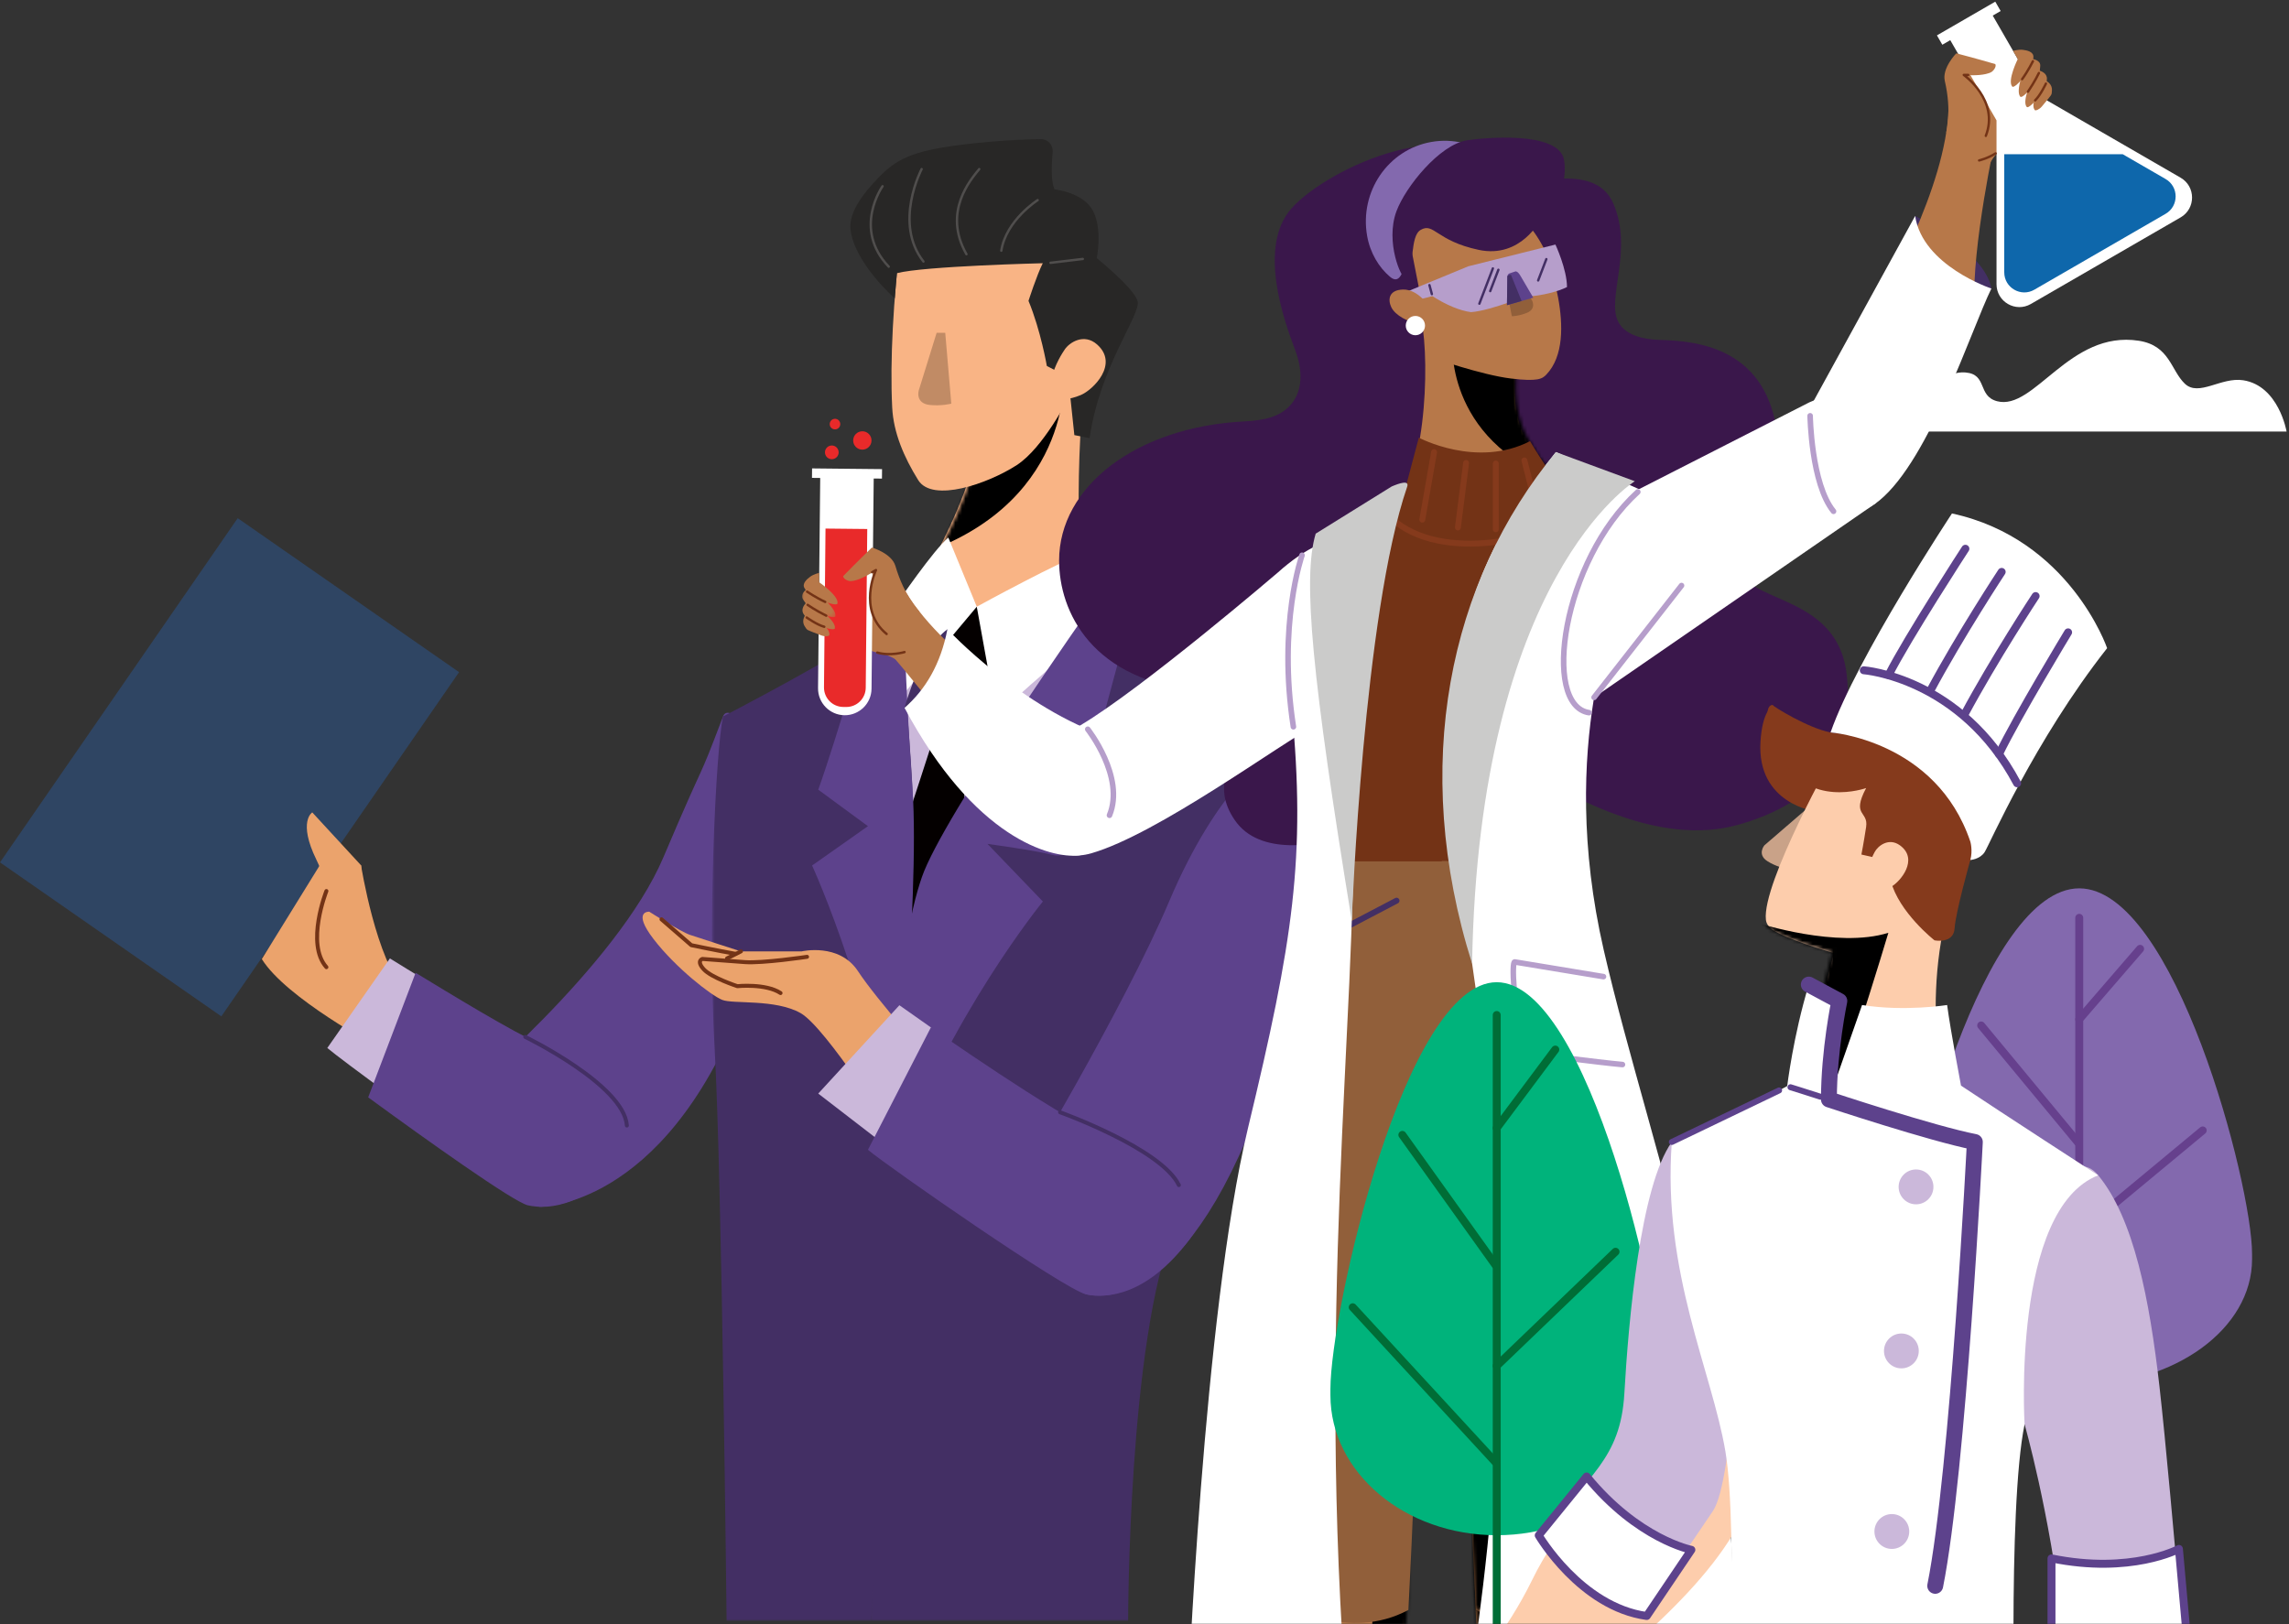 <?xml version="1.0" encoding="UTF-8"?>
<svg width="665px" height="472px" viewBox="0 0 665 472" version="1.1" xmlns="http://www.w3.org/2000/svg" xmlns:xlink="http://www.w3.org/1999/xlink">
    <rect x="0" y="0" width="665" height="472" fill="#333333" stroke="none"/>
    <!-- Generator: Sketch 59.1 (86144) - https://sketch.com -->
    <title>Group 7</title>
    <desc>Created with Sketch.</desc>
    <defs>
        <rect id="path-1" x="0" y="0" width="723" height="486"></rect>
        <path d="M0.81,1.409 L3.441,28.971 C5.781,61.117 2.572,90.474 2.572,90.474 L2.572,90.474 L40.216,106.819 C40.216,106.819 59.027,97.166 42.811,64.271 L42.811,64.271 C26.597,31.372 28.252,0.69 28.252,0.69 L28.252,0.69 L0.81,1.409 Z" id="path-3"></path>
        <polygon id="path-5" points="0.209 0.745 125.197 0.745 125.197 293.075 0.209 293.075"></polygon>
        <polygon id="path-7" points="0.534 0.745 59.365 0.745 59.365 293.075 0.534 293.075"></polygon>
        <path d="M40.365,55.664 C31.288,64.919 17.83,68.082 13.392,70.151 L13.392,70.151 C7.381,72.953 0.767,85.322 0.767,85.322 L0.767,85.322 C0.767,85.322 64.103,86.681 121.072,73.832 L121.072,73.832 C117.924,65.718 108.667,59.534 99.395,55.155 L99.395,55.155 C84.427,48.086 83.026,44.48 78.882,37.636 L78.882,37.636 C72.338,26.828 76.161,8.885 77.836,0.696 L77.836,0.696 L47.657,0.209 C50.779,9.832 50.181,45.664 40.365,55.664 L40.365,55.664 Z" id="path-9"></path>
        <path d="M0.675,31.695 C-1.568,72.446 3.701,117.361 10.604,144.091 L10.604,144.091 C10.534,144.375 10.457,144.637 10.389,144.93 L10.389,144.93 C3.776,173.179 3.879,187.325 8.246,224.427 L8.246,224.427 C9.676,236.575 13.581,261.511 12.415,291.675 L12.415,291.675 C12.408,291.812 12.438,292.254 12.508,292.566 L12.508,292.566 C13.335,296.186 14.67,297.376 16.27,298.498 L16.27,298.498 C17.268,299.199 17.485,298.562 17.516,298.43 L17.516,298.43 C17.516,298.43 34.76,235.369 39.254,196.455 L39.254,196.455 C41.894,173.573 39.312,156.875 35.34,145.681 L35.34,145.681 C35.592,143.428 35.744,140.995 35.784,138.369 L35.784,138.369 C36.001,123.718 38.941,106.54 41.967,93.258 L41.967,93.258 C41.967,93.251 41.969,93.247 41.971,93.242 L41.971,93.242 C44.299,82.49 45.119,72.059 45.119,62.431 L45.119,62.431 C45.119,37.294 34.739,14.687 28.912,7.973 L28.912,7.973 C24.409,2.801 20.175,0.758 16.408,0.758 L16.408,0.758 C2.598,0.758 1.08,24.35 0.675,31.695 L0.675,31.695 Z" id="path-11"></path>
        <path d="M0.094,0.365 L0.094,59.605 C1.348,59.614 2.278,64.34 2.278,64.34 L2.278,64.34 C4.545,75.293 5.663,103.254 7.452,158.472 L7.452,158.472 C8.349,186.2 9.997,217.491 9.997,217.491 L9.997,217.491 C27.629,226.803 45.66,215.928 45.66,215.928 L45.66,215.928 C51.196,140.812 51.729,101.936 51.729,77.952 L51.729,77.952 C51.729,46.146 33.053,0.365 33.053,0.365 L33.053,0.365 L0.094,0.365 Z" id="path-13"></path>
        <path d="M16.675,7.973 C10.845,14.687 0.468,37.294 0.468,62.431 L0.468,62.431 C0.468,72.059 1.288,82.49 3.615,93.242 L3.615,93.242 C3.618,93.247 3.618,93.251 3.618,93.258 L3.618,93.258 C6.644,106.54 9.585,123.718 9.803,138.369 L9.803,138.369 C9.843,140.995 9.997,143.428 10.247,145.681 L10.247,145.681 C6.274,156.875 3.692,173.573 6.335,196.455 L6.335,196.455 C10.829,235.369 28.071,298.43 28.071,298.43 L28.071,298.43 C28.101,298.562 28.319,299.199 29.316,298.498 L29.316,298.498 C30.915,297.376 32.251,296.186 33.078,292.566 L33.078,292.566 C33.151,292.254 33.181,291.812 33.174,291.675 L33.174,291.675 C32.008,261.511 35.91,236.575 37.341,224.427 L37.341,224.427 C41.71,187.325 41.813,173.179 35.2,144.93 L35.2,144.93 C35.13,144.637 35.055,144.375 34.983,144.091 L34.983,144.091 C41.885,117.361 47.155,72.446 44.911,31.695 L44.911,31.695 C44.507,24.35 42.988,0.758 29.179,0.758 L29.179,0.758 C25.412,0.758 21.178,2.801 16.675,7.973 L16.675,7.973 Z" id="path-15"></path>
        <polygon id="path-17" points="0 0.073 9.736 0.073 9.736 9.788 0 9.788"></polygon>
        <path d="M0.135,49.155 C0.263,50.269 0.876,51.15 1.828,51.857 L1.828,51.857 L1.816,51.873 C2.384,52.427 7.19,55.131 20.075,58.849 L20.075,58.849 C20.075,58.849 12.141,89.283 9.513,101.702 L9.513,101.702 C9.513,101.702 39.058,108.268 54.012,106.544 L54.012,106.544 C54.012,106.544 45.249,78.034 53.285,46.834 L53.285,46.834 C53.285,46.834 51.544,43.503 48.004,40.34 L48.004,40.34 L53.285,22.881 C53.285,22.881 42.725,4.678 20.22,0.899 L20.22,0.899 C20.22,0.899 -1.074,38.509 0.135,49.155" id="path-19"></path>
    </defs>
    <g id="Escritorio" stroke="none" stroke-width="1" fill="none" fill-rule="evenodd">
        <g id="Inicio" transform="translate(-26, -2838)">
            <g id="Group" transform="translate(1, 2795)">
                <g id="Group-7" transform="translate(16, 29)">
                    <mask id="mask-2" fill="white">
                        <use xlink:href="#path-1"></use>
                    </mask>
                    <g id="Mask"></g>
                    <g mask="url(#mask-2)">
                        <g transform="translate(9, 14)">
                            <g id="Group-76" transform="translate(191.5, 256) scale(-1, 1) translate(-191.5, -256) translate(0, 40)">
                                <polygon id="Fill-1" fill="#2F4563" points="249.634 155.307 318.694 255.325 383 210.58 313.943 110.565"></polygon>
                                <path d="M105.863,158.438 L67.888,142.112 C67.888,142.112 71.128,112.791 68.768,80.681 L66.113,53.148 L93.795,52.433 C93.795,52.433 92.126,83.08 108.481,115.941 C124.836,148.8 105.863,158.438 105.863,158.438" id="Fill-2" fill="#F9B485"></path>
                                <g id="Group-6" transform="translate(64.973, 51.293)">
                                    <mask id="mask-4" fill="white">
                                        <use xlink:href="#path-3"></use>
                                    </mask>
                                    <g id="Clip-5"></g>
                                    <path d="M9.007,18.993 C9.007,18.993 7.051,59.718 59.219,72.175 L90.601,78.219 L38.636,-17.174 L9.007,-5.794 L9.007,18.993 Z" id="Fill-4" fill="#000000" mask="url(#mask-4)"></path>
                                </g>
                                <g id="Group-75">
                                    <path d="M68.423,29.345 L70.904,71.444 C70.943,72.506 71.294,73.181 71.425,73.446 C72.705,76.032 79.957,90.178 87.596,95.134 C96.019,100.595 112.114,106.156 116.249,99.497 C120.381,92.837 123.425,85.752 123.797,78.429 C124.489,64.782 123.456,46.884 121.323,29.233 L68.423,29.345 Z" id="Fill-7" fill="#F9B485"></path>
                                    <path d="M110.889,56.705 L116.115,73.55 C116.115,73.55 117.112,77.207 112.913,77.666 C109.497,78.037 106.632,77.289 106.632,77.289 L108.388,56.708 L110.889,56.705 Z" id="Fill-9" fill="#C18B65"></path>
                                    <polygon id="Fill-11" fill="#CBB8DA" points="49.848 159.197 77.072 345.763 161.431 345.763 160.758 168.594 99.225 136.292"></polygon>
                                    <g id="Group-15" transform="translate(5.072, 137.913)">
                                        <mask id="mask-6" fill="white">
                                            <use xlink:href="#path-5"></use>
                                        </mask>
                                        <g id="Clip-14"></g>
                                        <path d="M59.889,0.745 L0.209,39.099 C0.209,39.099 11.703,117.972 36.852,179.155 C50.184,211.589 50.184,293.075 50.184,293.075 L124.767,293.075 C124.767,293.075 126.446,203.536 123.17,161.833 C119.892,120.132 114.571,74.03 59.889,0.745" id="Fill-13" fill="#432F64" mask="url(#mask-6)"></path>
                                    </g>
                                    <path d="M87.534,304.663 C87.534,304.663 56.736,253.49 43.261,221.741 C29.783,189.995 13.179,174.923 5.281,177.013 C-2.618,179.103 -4.224,227.344 18.877,286.023 C41.975,344.702 67.559,336.053 67.559,336.053 C67.559,336.053 88.497,326.765 87.534,304.663" id="Fill-16" fill="#5D428C"></path>
                                    <path d="M249.597,278.84 C249.597,278.84 203.742,240.848 190.268,209.099 C176.793,177.353 181.016,189.456 172.95,168.184 C170.052,160.554 144.465,194.074 167.563,252.753 C190.664,311.432 226.328,310.665 226.328,310.665 C226.328,310.665 250.56,300.942 249.597,278.84" id="Fill-18" fill="#5D428C"></path>
                                    <path d="M289.349,210.202 L278.111,211.422 C278.111,211.422 273.713,239.225 265.163,248.008 L273.47,264.105 C273.47,264.105 299.852,250.068 306.937,238.671 L289.349,210.202 Z" id="Fill-20" fill="#EBA36C"></path>
                                    <g id="Group-24" transform="translate(116.806, 137.913)">
                                        <mask id="mask-8" fill="white">
                                            <use xlink:href="#path-7"></use>
                                        </mask>
                                        <g id="Clip-23"></g>
                                        <path d="M5.058,0.745 C5.058,0.745 -0.397,56.781 0.673,73.321 C1.742,89.862 3.613,100.349 4.256,107.267 C4.902,114.179 11.222,240.171 11.222,240.171 L13.032,293.075 L55.102,293.075 C55.102,293.075 56.488,164.005 58.57,126.968 C60.651,89.935 58.222,40.179 56.144,30.27 C56.144,30.27 20.534,11.929 5.058,0.745" id="Fill-22" fill="#432F64" mask="url(#mask-8)"></path>
                                    </g>
                                    <path d="M93.045,150.07 L103.735,165.707 L108.957,165.707 C108.957,165.707 114.427,145.309 114.427,144.709 C114.427,144.113 99.225,136.292 99.225,136.292 L93.045,150.07 Z" id="Fill-25" fill="#040000"></path>
                                    <path d="M103.735,165.706 L108.955,165.706 C108.955,165.706 119.648,198.928 129.838,229.6 L126.608,270.697 L115.793,270.697 L100.502,230.737 C100.502,230.737 103.422,187.875 103.735,165.706" id="Fill-27" fill="#040000"></path>
                                    <path d="M107.492,116.201 L99.225,136.292 L120.952,162.203 L122.296,135.176 C122.296,135.176 111.722,119.718 107.492,116.201" id="Fill-29" fill="#FFFFFF"></path>
                                    <path d="M93.459,168.184 L99.227,136.292 C99.227,136.292 73.271,122.109 68.849,121.236 L63.852,142.626 C63.852,142.626 80.962,155.741 93.459,168.184" id="Fill-31" fill="#FFFFFF"></path>
                                    <path d="M80.056,36.485 C80.056,36.485 114.452,37.306 122.445,39.375 L123.058,46.694 C123.058,46.694 134.719,36.485 135.905,26.734 C136.408,22.585 133.446,17.903 129.877,13.887 C124.411,7.741 120.785,4.836 109.278,2.877 C101.261,1.514 89.535,0.543 80.638,0.425 C78.617,0.401 77.018,2.104 77.188,4.112 C77.496,7.796 77.712,13.175 76.585,15.049 C76.585,15.049 68.513,15.8 65.554,21.118 C62.592,26.439 64.369,35.009 64.369,35.009 C64.369,35.009 53.712,43.579 52.527,47.422 C51.345,51.261 63.482,66.335 66.441,87.315 L70.88,86.429 L72.657,69.584 L78.873,66.335 C78.873,66.335 80.647,55.989 84.2,47.422 C84.2,47.422 81.832,40.032 80.056,36.485" id="Fill-33" fill="#282726"></path>
                                    <path d="M73.699,61.586 C72.359,59.524 68.083,56.725 64.281,60.09 C57.839,65.785 65.426,73.284 69.013,74.787 C72.584,76.283 75.153,76.259 76.597,75.146 C76.597,75.146 78.423,73.996 77.603,70.327 C76.591,65.806 74.205,62.362 73.699,61.586" id="Fill-35" fill="#F9B485"></path>
                                    <path d="M286.052,245.078 C286.052,245.078 295.632,234.82 288.127,222.155 C288.127,222.155 287.277,217.582 291.073,209.83 C296.543,198.656 292.28,196.058 292.28,196.058 L278.114,211.422 L275.423,241.421 L286.052,245.078 Z" id="Fill-37" fill="#EBA36C"></path>
                                    <path d="M55.257,141.579 L65.27,135.178 C65.27,135.178 109.058,197.088 115.171,214.852 C118.27,223.854 123.356,243.644 123.356,299.746 C107.136,255.067 80.025,221.952 80.025,221.952 L96.111,205.211 C96.111,205.211 82.173,207.106 77.389,208.372 C72.602,209.634 72.285,204.913 72.285,204.913 L55.257,141.579 Z" id="Fill-39" fill="#5D428C"></path>
                                    <path d="M145.283,189.456 L130.846,200.055 L147.072,211.488 C147.072,211.488 127.153,255.004 123.356,299.747 C123.356,299.747 115.677,220.584 117.889,189.456 C120.104,158.324 120.598,131.963 120.598,131.963 L129.84,139.612 C129.84,139.612 139.808,174.251 145.283,189.456" id="Fill-41" fill="#5D428C"></path>
                                    <path d="M112.239,268.453 C112.239,268.453 128.279,250.532 133.734,242.202 C139.188,233.875 150.097,236.44 150.097,236.44 L167.74,236.44 C167.74,236.44 179.753,232.594 182.571,231.633 C185.387,230.672 194.373,224.91 194.373,224.91 C194.373,224.91 199.505,224.587 193.087,232.914 C186.673,241.244 176.404,249.251 173.195,250.532 C169.989,251.812 157.797,250.212 150.417,254.374 C143.037,258.539 123.355,289.932 123.355,289.932 L112.239,268.453 Z" id="Fill-43" fill="#EBA36C"></path>
                                    <polygon id="Fill-45" fill="#CBB8DA" points="98.443 277.758 112.558 258.534 121.708 252.091 145.285 277.758 115.127 300.998"></polygon>
                                    <path d="M130.846,294.093 C124.752,299.201 73.66,334.701 67.559,336.054 C61.458,337.408 49.675,336.493 37.373,320.067 C26.291,305.273 49.355,295.693 63.153,289.608 C76.947,283.524 112.56,258.535 112.56,258.535 L130.846,294.093 Z" id="Fill-47" fill="#5D428C"></path>
                                    <path d="M148.539,238.022 C148.539,238.022 161.395,239.942 166.63,239.558 C171.862,239.175 178.947,238.637 178.947,238.637 C178.947,238.637 180.794,239.175 178.56,241.633 C176.329,244.091 168.784,246.553 168.784,246.553 C168.784,246.553 160.548,245.704 156.236,248.551" id="Stroke-49" stroke="#733316" stroke-width="1.154" stroke-linecap="round" stroke-linejoin="round"></path>
                                    <path d="M288.175,218.907 C288.175,218.907 294.26,234.213 288.175,241.027" id="Stroke-51" stroke="#733316" stroke-width="1.154" stroke-linecap="round" stroke-linejoin="round"></path>
                                    <path d="M75.018,283.192 C75.018,283.192 45.609,293.773 40.52,304.351" id="Stroke-53" stroke="#432F64" stroke-width="1.154" stroke-linecap="round" stroke-linejoin="round"></path>
                                    <path d="M269.606,278.243 C278.473,271.796 285.787,266.299 287.913,264.513 L269.728,238.484 C269.728,238.484 262.149,243.223 252.831,248.742 C256.993,255.855 263.405,267.44 269.606,278.243" id="Fill-55" fill="#CBB8DA"></path>
                                    <path d="M262.257,242.663 C252.089,248.826 234.247,259.803 225.212,263.785 C211.418,269.87 188.353,279.45 199.436,294.244 C211.738,310.669 223.521,311.585 229.622,310.231 C233.79,309.303 259.323,291.077 276.034,278.859 L262.257,242.663 Z" id="Fill-57" fill="#5D428C"></path>
                                    <path d="M230.4,261.299 C230.4,261.299 201.713,275.254 200.882,287.043" id="Stroke-59" stroke="#432F64" stroke-width="1.154" stroke-linecap="round" stroke-linejoin="round"></path>
                                    <path d="M190.82,227.124 L182.163,234.642 C182.163,234.642 174.015,236.336 169.313,237.152" id="Stroke-61" stroke="#733316" stroke-width="1.154" stroke-linecap="round" stroke-linejoin="round"></path>
                                    <line x1="167.742" y1="236.439" x2="171.791" y2="238.483" id="Stroke-63" stroke="#733316" stroke-width="1.154" stroke-linecap="round" stroke-linejoin="round"></line>
                                    <path d="M98.517,9.134 C101.004,12.213 109.201,21.577 102.232,33.864" id="Stroke-65" stroke="#504E4D" stroke-width="0.692" stroke-linecap="round" stroke-linejoin="round"></path>
                                    <path d="M115.247,9.134 C115.247,9.134 123.508,24.808 114.717,35.997" id="Stroke-67" stroke="#504E4D" stroke-width="0.692" stroke-linecap="round" stroke-linejoin="round"></path>
                                    <path d="M126.603,14.119 C126.603,14.119 135.379,26.419 124.805,37.487" id="Stroke-69" stroke="#504E4D" stroke-width="0.692" stroke-linecap="round" stroke-linejoin="round"></path>
                                    <path d="M81.539,18.151 C81.539,18.151 90.729,24.004 92.101,32.848" id="Stroke-71" stroke="#504E4D" stroke-width="0.692" stroke-linecap="round" stroke-linejoin="round"></path>
                                    <line x1="68.423" y1="35.243" x2="77.815" y2="36.365" id="Stroke-73" stroke="#504E4D" stroke-width="0.692" stroke-linecap="round" stroke-linejoin="round"></line>
                                </g>
                            </g>
                            <g id="Group-309" transform="translate(233, 0)">
                                <g id="Group-5" transform="translate(74.09, 42.065)">
                                    <path d="M51.036,173.591 C50.707,167.257 50.435,159.498 42.019,158.762 C9.951,155.95 0.599,135.522 0.599,120.813 C0.599,99.406 22.865,81.993 54.376,80.384 C60.166,80.087 64.823,79.096 67.903,75.522 C73.147,69.431 69.629,60.829 68.974,59.086 C65.812,50.664 58.35,29.568 68.072,18.537 C78.488,6.717 117.722,-11.41 130.201,9.938 C132.731,14.267 155.58,3.242 161.599,17.027 C167.476,30.493 159.636,44.591 162.981,51.289 C163.605,52.544 165.689,56.429 175.206,56.708 C185.254,57.003 205.193,58.564 209.023,82.528 C213.331,109.491 194.475,103.832 197.383,121.917 C199.257,133.587 226.698,129.91 229.406,153.926 C231.581,173.223 224.563,189.603 199.119,197.232 C191.323,199.57 176.531,202.264 150.837,189.643 C127.033,177.949 122.854,182.877 101.607,194.852 C89.88,201.462 89.903,199.981 83.808,201.382 C75.928,203.196 58.977,206.999 51.607,196.19 C44.828,186.246 51.356,179.73 51.036,173.591" id="Fill-1" fill="#3A174B"></path>
                                    <path d="M70.991,119.184 C75.435,117.101 88.91,113.916 98.002,104.597 C107.829,94.526 108.428,58.45 105.305,48.759 L135.526,49.249 C133.849,57.497 130.021,75.563 136.574,86.446 C140.722,93.335 142.126,96.968 157.116,104.085 C166.401,108.494 175.671,114.72 178.823,122.888 C121.774,135.827 58.348,134.459 58.348,134.459 C58.348,134.459 64.972,122.005 70.991,119.184" id="Fill-3" fill="#B77849"></path>
                                </g>
                                <g id="Group-8" transform="translate(132.222, 90.114)">
                                    <mask id="mask-10" fill="white">
                                        <use xlink:href="#path-9"></use>
                                    </mask>
                                    <g id="Clip-7"></g>
                                    <path d="M56.771,10.926 C56.771,10.926 55.277,42.393 95.124,52.015 L119.094,56.687 L79.402,-17.02 L56.771,-8.229 L56.771,10.926 Z" id="Fill-6" fill="#000000" mask="url(#mask-10)"></path>
                                </g>
                                <g id="Group-17" transform="translate(149.319, 136.882)">
                                    <path d="M4.129,19.368 C12.058,14.005 20.457,7.438 20.457,7.438 C20.457,7.438 20.2,12.385 47.193,12.606 C67.641,12.773 74.443,4.537 69.263,0.263 C69.223,0.183 69.399,0.054 69.459,0.07 L79.555,3.348 C85.439,10.598 83.467,29.166 82.433,35.186 C83.205,37.623 83.806,40.277 83.949,43.684 C84.162,48.725 80.797,54.386 76.862,59.238 C73.699,76.342 71.041,96.923 68.706,113.457 L3.876,113.457 C3.876,113.457 0.102,45.9 0.104,45.897 C1.609,44.303 2.528,39.641 2.528,35.895 C2.528,27.343 8.483,27.329 4.129,19.368" id="Fill-9" fill="#733316"></path>
                                    <line x1="74.808" y1="60.75" x2="43.746" y2="79.865" id="Stroke-11" stroke="#432F64" stroke-width="1.712" stroke-linecap="round" stroke-linejoin="round"></line>
                                    <path d="M83,230.739 C85.328,220.021 86.152,209.621 86.152,200.021 C86.152,174.959 75.759,152.414 69.921,145.727 C65.415,140.564 61.176,138.532 57.404,138.532 C43.577,138.532 42.054,162.054 41.651,169.377 C38.172,232.3 52.732,305.252 63.471,305.252 C69.072,305.252 76.498,296.335 76.805,275.737 C77.022,261.125 79.966,244 82.998,230.758 C82.998,230.751 83,230.746 83,230.739" id="Fill-13" fill="#B77849"></path>
                                    <path d="M80.277,333.648 C75.78,372.447 58.513,435.321 58.513,435.321 C58.483,435.448 58.265,436.088 57.266,435.389 C55.663,434.268 54.327,433.082 53.499,429.472 C53.427,429.159 53.398,428.723 53.403,428.587 C54.573,398.509 50.663,373.648 49.229,361.538 C44.856,324.545 44.753,310.441 51.375,282.276 C54.524,268.883 60.502,265.293 63.387,265.293 C68.63,265.293 85.784,286.131 80.277,333.648" id="Fill-15" fill="#B77849"></path>
                                </g>
                                <g id="Group-20" transform="translate(190.354, 273.764)">
                                    <mask id="mask-12" fill="white">
                                        <use xlink:href="#path-11"></use>
                                    </mask>
                                    <g id="Clip-19"></g>
                                    <path d="M-5.467,36.217 C-5.467,36.217 -0.116,-14.973 8.203,26.581 C22.534,109.416 13.96,128.037 15.524,196.929 C16.148,224.528 19.704,246.085 13.066,315.251 L-3.331,306.222 L-5.467,36.217 Z" id="Fill-18" fill="#000000" mask="url(#mask-12)"></path>
                                </g>
                                <g id="Group-44" transform="translate(185.794, 249.81)" fill="#915F3A">
                                    <path d="M33.052,0.365 L0.096,0.365 L0.096,59.734 C1.348,59.741 2.28,64.477 2.28,64.477 C4.545,75.453 5.665,103.474 7.452,158.812 C8.349,186.599 9.997,217.957 9.997,217.957 C27.631,227.29 45.66,216.389 45.66,216.389 C51.196,141.115 51.728,102.153 51.728,78.121 C51.728,46.244 33.052,0.365 33.052,0.365" id="Fill-42"></path>
                                </g>
                                <g id="Group-47" transform="translate(185.794, 249.81)">
                                    <mask id="mask-14" fill="white">
                                        <use xlink:href="#path-13"></use>
                                    </mask>
                                    <g id="Clip-46"></g>
                                    <path d="M-0.708,60.762 C-0.708,60.762 6.016,50.687 13.207,51.16 C19.185,82.849 19.069,152.265 20.66,220.919 C21.295,248.423 24.916,269.905 18.158,338.832 L1.466,329.835 L-0.708,60.762 Z" id="Fill-45" fill="#000000" mask="url(#mask-14)"></path>
                                </g>
                                <g id="Group-54" transform="translate(134.501, 261.217)">
                                    <line x1="75.148" y1="0.004" x2="90.352" y2="10.025" id="Stroke-48" stroke="#432F64" stroke-width="1.712" stroke-linecap="round" stroke-linejoin="round"></line>
                                    <path d="M3.678,106.053 C1.32,95.317 0.489,84.899 0.489,75.284 C0.489,50.179 11.002,27.596 16.909,20.898 C21.468,15.725 25.761,13.69 29.577,13.69 C43.568,13.69 45.109,37.252 45.516,44.587 C49.034,107.617 34.304,180.692 23.438,180.692 C17.771,180.692 10.257,171.76 9.947,151.128 C9.726,136.49 6.746,119.337 3.68,106.072 C3.68,106.065 3.678,106.06 3.678,106.053" id="Fill-50" fill="#B77849"></path>
                                    <path d="M6.434,209.137 C10.984,248.001 28.455,310.982 28.455,310.982 C28.486,311.109 28.706,311.75 29.714,311.05 C31.338,309.927 32.69,308.739 33.528,305.123 C33.601,304.809 33.63,304.373 33.625,304.236 C32.441,274.108 36.397,249.204 37.846,237.074 C42.273,200.018 42.377,185.891 35.678,157.678 C32.489,144.262 26.443,140.665 23.521,140.665 C18.218,140.665 0.861,161.539 6.434,209.137" id="Fill-52" fill="#B77849"></path>
                                </g>
                                <g id="Group-57" transform="translate(135.641, 273.764)">
                                    <mask id="mask-16" fill="white">
                                        <use xlink:href="#path-15"></use>
                                    </mask>
                                    <g id="Clip-56"></g>
                                    <path d="M51.053,36.217 C51.053,36.217 45.702,-14.973 37.383,26.581 C23.052,109.416 31.626,128.037 30.065,196.929 C29.439,224.528 25.882,246.085 32.521,315.251 L48.919,306.222 L51.053,36.217 Z" id="Fill-55" fill="#000000" mask="url(#mask-16)"></path>
                                </g>
                                <g id="Group-252">
                                    <path d="M134.871,328.013 C134.871,296.147 153.35,250.282 153.35,250.282 L185.965,250.282 L198.983,301.166 C194.952,301.166 190.364,303.533 185.965,309.633 C184.724,309.64 183.801,314.374 183.801,314.374 C181.56,325.347 180.452,353.359 178.684,408.68 C177.796,436.459 176.165,467.807 176.165,467.807 C158.715,477.136 140.874,466.239 140.874,466.239 C135.396,390.988 134.871,352.039 134.871,328.013" id="Fill-79" fill="#915F3A"></path>
                                    <line x1="197.05" y1="253.046" x2="197.05" y2="292.884" id="Stroke-81" stroke="#432F64" stroke-width="1.712" stroke-linecap="round" stroke-linejoin="round"></line>
                                    <line x1="172.723" y1="261.707" x2="153.603" y2="271.728" id="Stroke-83" stroke="#432F64" stroke-width="1.712" stroke-linecap="round" stroke-linejoin="round"></line>
                                    <path d="M215.455,72.027 C215.455,72.027 226.408,98.256 216.229,108.854 C215.101,110.028 213.901,110.952 205.916,109.979 C197.371,108.939 183.197,103.962 183.197,103.962 L176.065,67.526 C176.065,67.526 201.611,45.153 215.455,72.027" id="Fill-85" fill="#B77849"></path>
                                    <path d="M204.395,76.079 L212.034,87.191 C212.034,87.191 213.489,89.671 210.666,90.871 C208.371,91.847 206.226,91.892 206.226,91.892 L203.152,76.416 L204.395,76.079 Z" id="Fill-87" fill="#915F3A"></path>
                                    <path d="M164.179,68.552 C165.043,73.473 167.58,77.691 170.836,80.435 C176.521,85.231 174.805,65.049 182.554,63.684 C195.104,61.47 211.885,73.409 209.623,60.545 C207.363,47.677 195.358,39.041 182.809,41.252 C170.259,43.464 161.919,55.686 164.179,68.552" id="Fill-89" fill="#8369AE"></path>
                                    <path d="M214.572,63.74 C214.572,63.74 208.929,75.234 196.575,72.6 C184.221,69.964 183.595,64.594 179.754,66.786 C176.427,68.684 178.216,78.061 175.121,80.522 C174.25,81.218 169.349,70.434 172.696,61.385 C175.304,54.338 185.191,42.016 193.197,40.771 C197.628,40.08 219.937,37.834 221.394,46.51 C222.856,55.191 216.483,62.479 214.572,63.74" id="Fill-91" fill="#3A174B"></path>
                                    <path d="M292.617,116.927 L229.941,148.876 C229.941,148.876 207.632,182.782 226.772,204.959 L311.943,146.228 L318.932,137.392 C318.932,137.392 331.272,118.054 319.638,114.67 C308.005,111.287 302,112.791 292.617,116.927" id="Fill-93" fill="#FFFFFF"></path>
                                    <path d="M334.899,24.025 C334.899,24.025 336.001,34.47 332.901,45.707 C329.798,56.948 342.974,55.666 342.974,55.666 C342.974,55.666 342.731,47.871 348.932,42.842 C355.135,37.815 352.863,22.797 352.863,22.797 C352.863,22.797 342.795,11.102 338.216,13.616 C333.638,16.129 333.866,22.398 334.899,24.025" id="Fill-95" fill="#B77849"></path>
                                    <path d="M347.027,82.565 L347.027,34.977 L333.59,11.669 L331.286,12.998 L329.718,10.28 L332.02,8.948 L344.362,1.813 L346.667,0.481 L348.232,3.2 L345.93,4.532 L359.367,27.842 L400.515,51.637 C404.945,54.199 404.945,60.608 400.515,63.168 L356.999,88.332 C352.566,90.895 347.027,87.693 347.027,82.565" id="Fill-97" fill="#FFFFFF"></path>
                                    <path d="M324.809,90.95 L321.595,71.261 L323.391,62.745 C323.391,62.745 343.796,73.211 345.536,83.84 L334.01,90.95 L324.809,90.95 Z" id="Fill-99" fill="#432F64"></path>
                                    <path d="M313.597,86.873 C313.597,86.873 332.592,54.497 333.093,31.297 C333.093,31.297 347.274,33.482 346.772,39.992 C346.772,39.992 339.757,71.687 340.591,89.377 C341.424,107.067 314.096,97.051 313.597,86.873" id="Fill-101" fill="#B77849"></path>
                                    <path d="M341.965,46.617 C341.965,46.617 344.415,46.053 346.772,44.568" id="Stroke-103" stroke="#733316" stroke-width="0.692" stroke-linecap="round" stroke-linejoin="round"></path>
                                    <path d="M337.516,21.773 C337.516,21.773 347.949,29.153 343.921,39.477 C339.893,49.799 332.428,38.471 332.428,38.471 C332.428,38.471 334.083,32.432 332.007,23.518 C331.138,19.781 335.336,15.492 335.336,15.492 C335.336,15.492 341.181,17.008 346.677,18.623 C347.078,19.378 346.143,20.637 345.43,20.993 C343.754,21.83 340.832,22.011 337.516,21.773" id="Fill-105" fill="#B77849"></path>
                                    <path d="M323.391,62.745 L293.432,117.359 C293.432,117.359 283.898,149.948 301.727,150.287 C304.752,150.344 310.044,147.866 313.038,145.397 C327.69,133.324 339.78,95.529 345.536,83.84 C345.536,83.84 325.529,77.21 323.391,62.745" id="Fill-107" fill="#FFFFFF"></path>
                                    <path d="M156.739,158.882 C155.611,154.237 145.564,159.733 138.333,166.274 C138.333,166.274 98.964,200.001 80.949,210.709 C62.936,221.42 64.906,253.457 84.047,247.94 C103.187,242.425 138.37,216.535 151.129,209.394 C151.129,209.394 164.46,176.018 156.739,158.882" id="Fill-109" fill="#FFFFFF"></path>
                                    <path d="M24.866,166.317 C24.866,166.317 29.026,175.955 37.237,184.224 C45.447,192.49 33.343,197.851 33.343,197.851 C33.343,197.851 29.734,190.941 21.867,189.611 C13.998,188.279 8.614,174.078 8.614,174.078 C8.614,174.078 11.653,158.939 16.872,158.878 C22.093,158.817 24.967,164.39 24.866,166.317" id="Fill-111" fill="#B77849"></path>
                                    <path d="M2.923,136.104 L5.319,136.13 L20.858,136.29 L23.254,136.314 L23.226,139.065 L20.83,139.042 L20.199,200.118 C20.154,204.416 16.64,207.866 12.348,207.821 C8.057,207.774 4.615,204.254 4.658,199.958 L5.289,138.881 L2.895,138.855 L2.923,136.104 Z" id="Fill-113" fill="#FFFFFF"></path>
                                    <path d="M11.961,205.419 L12.822,205.427 C15.932,205.459 18.481,202.96 18.514,199.843 L18.954,153.712 L6.826,153.587 L6.386,199.718 C6.356,202.833 8.851,205.386 11.961,205.419" id="Fill-115" fill="#E92A2A"></path>
                                    <path d="M14.864,127.958 C14.85,129.431 16.029,130.639 17.5,130.653 C18.972,130.667 20.177,129.486 20.193,128.012 C20.208,126.539 19.028,125.331 17.557,125.317 C16.086,125.301 14.878,126.484 14.864,127.958" id="Fill-117" fill="#E92A2A"></path>
                                    <path d="M6.669,131.416 C6.657,132.52 7.54,133.42 8.637,133.43 C9.736,133.441 10.638,132.557 10.647,131.459 C10.659,130.358 9.778,129.457 8.679,129.445 C7.58,129.433 6.68,130.315 6.669,131.416" id="Fill-119" fill="#E92A2A"></path>
                                    <path d="M8.048,123.212 C8.041,124.061 8.719,124.757 9.569,124.766 C10.416,124.776 11.111,124.094 11.118,123.245 C11.127,122.394 10.447,121.699 9.599,121.689 C8.752,121.682 8.057,122.364 8.048,123.212" id="Fill-121" fill="#E92A2A"></path>
                                    <path d="M41.952,208.309 L29.787,205.687 C29.787,205.687 34.259,188.709 42.242,182.843 C46.001,192.265 41.952,208.309 41.952,208.309" id="Fill-123" fill="#432F64"></path>
                                    <path d="M74.234,210.591 C74.234,210.591 41.812,191.726 30.004,171.761 C30.004,171.761 18.724,180.64 22.349,186.066 C22.349,186.066 43.999,210.225 51.944,226.045 C59.891,241.868 78.789,219.703 74.234,210.591" id="Fill-125" fill="#B77849"></path>
                                    <path d="M21.482,165.64 C21.482,165.64 16.012,177.2 24.58,184.214 C33.151,191.226 34.1,177.683 34.1,177.683 C34.1,177.683 29.698,173.239 27.137,164.454 C26.063,160.769 20.303,159.097 20.303,159.097 C20.303,159.097 15.953,163.291 11.958,167.401 C11.979,168.257 13.408,168.893 14.206,168.851 C16.077,168.757 18.709,167.479 21.482,165.64" id="Fill-127" fill="#B77849"></path>
                                    <path d="M24.581,184.214 C16.013,177.199 21.483,165.64 21.483,165.64 L20.351,166.281" id="Stroke-129" stroke="#733316" stroke-width="0.692" stroke-linecap="round" stroke-linejoin="round"></path>
                                    <path d="M29.786,189.472 C29.786,189.472 25.579,190.715 21.867,189.612" id="Stroke-131" stroke="#733316" stroke-width="0.692" stroke-linecap="round" stroke-linejoin="round"></path>
                                    <path d="M3.89,177.221 C3.89,177.221 2.391,177.575 1.421,178.289 C0.451,179.004 -0.078,180.713 0.797,182 C1.668,183.285 0.96,182.823 5.632,184.631 C6.701,185.042 7.873,184.865 7.937,184.549 C8.373,182.415 3.843,179.824 3.843,179.824 L3.89,177.221 Z" id="Fill-133" fill="#B77849"></path>
                                    <path d="M4.245,173.675 C4.245,173.675 2.67,174.036 1.655,174.779 C0.641,175.519 -0.449,177.085 0.48,178.443 C1.41,179.803 2.107,181.192 7.637,182.63 C8.809,182.934 9.478,182.908 9.541,182.576 C9.981,180.338 4.216,176.413 4.216,176.413 L4.245,173.675 Z" id="Fill-135" fill="#B77849"></path>
                                    <g id="Group-139" transform="translate(0, 169.538)">
                                        <mask id="mask-18" fill="white">
                                            <use xlink:href="#path-17"></use>
                                        </mask>
                                        <g id="Clip-138"></g>
                                        <path d="M4.509,0.073 C4.509,0.073 2.934,0.434 1.919,1.177 C0.905,1.917 -0.644,3.261 0.286,4.617 C1.216,5.975 2.277,8.139 7.807,9.575 C8.979,9.879 9.648,9.853 9.711,9.523 C10.151,7.285 4.481,2.811 4.481,2.811 L4.509,0.073 Z" id="Fill-137" fill="#B77849" mask="url(#mask-18)"></path>
                                    </g>
                                    <path d="M5.009,166.448 C5.009,166.448 3.434,166.806 2.419,167.549 C1.405,168.292 -0.144,169.633 0.786,170.991 C1.716,172.349 2.871,173.964 8.401,175.4 C9.573,175.707 10.242,175.678 10.305,175.346 C10.746,173.109 4.981,169.183 4.981,169.183 L5.009,166.448 Z" id="Fill-140" fill="#B77849"></path>
                                    <path d="M1.623,175.748 C1.623,175.748 3.748,177.259 7.051,178.905" id="Stroke-142" stroke="#733316" stroke-width="0.692" stroke-linecap="round" stroke-linejoin="round"></path>
                                    <path d="M1.355,179.425 C1.355,179.425 4.406,181.596 6.47,182.122" id="Stroke-144" stroke="#733316" stroke-width="0.692" stroke-linecap="round" stroke-linejoin="round"></path>
                                    <path d="M1.472,171.914 C1.472,171.914 4.125,173.706 6.748,174.906" id="Stroke-146" stroke="#733316" stroke-width="0.692" stroke-linecap="round" stroke-linejoin="round"></path>
                                    <path d="M42.241,182.844 C42.241,182.844 63.987,206.072 89.187,214.194 C114.387,222.317 88.5,247.704 80.39,248.574 C72.281,249.444 50.061,243.692 29.786,205.685 C35.857,200.352 40.264,193.041 42.241,182.844" id="Fill-148" fill="#FFFFFF"></path>
                                    <polygon id="Fill-150" fill="#915F3A" points="172.723 288.204 172.723 428.071 228.52 438.9 207.204 275.39"></polygon>
                                    <path d="M237.522,175.34 C237.522,175.34 219.083,215.902 232.913,276.026 C246.741,336.148 276.778,410.569 269.481,494.735 L192.965,494.735 C192.965,494.735 210.303,400.396 199.714,316.529 C189.124,232.661 174.009,188.171 219.017,131.359 L247.508,144.07 C247.508,144.07 239.94,168.826 237.522,175.34" id="Fill-152" fill="#FFFFFF"></path>
                                    <path d="M160.137,236.894 C159.507,199.02 163.301,165.684 168.572,146.242 C161.475,149.298 157.477,151.75 149.092,158.304 C144.262,170.029 140.375,186.076 142.263,205.687 C146.449,249.145 142.647,273.441 129.587,327.685 C116.529,381.931 111.979,496.188 111.979,496.188 L158.395,496.188 C149.358,383.853 161.084,293.83 160.137,236.894" id="Fill-154" fill="#FFFFFF"></path>
                                    <path d="M317.583,125.391 L431.297,125.391 C431.297,125.391 429.037,112.107 418.707,110.492 C412.276,109.485 405.796,115.377 401.725,111.478 C397.658,107.576 397.349,100.406 388.364,99.012 C368.197,95.884 358.023,119.451 347.185,116.58 C341.441,115.057 344.469,108.747 338.007,108.229 C331.543,107.708 323.567,114.729 317.583,125.391" id="Fill-156" fill="#FFFFFF"></path>
                                    <path d="M232.843,283.777 L207.062,279.516 C206.184,279.233 206.454,291.812 210.037,305.932 C210.037,305.932 232.033,308.775 238.356,309.327" id="Stroke-158" stroke="#B69ECB" stroke-width="1.615" stroke-linecap="round" stroke-linejoin="round"></path>
                                    <path d="M292.881,120.818 C292.881,120.818 293.192,140.627 299.672,148.568" id="Stroke-160" stroke="#B69ECB" stroke-width="1.615" stroke-linecap="round" stroke-linejoin="round"></path>
                                    <path d="M242.814,142.942 C220.842,162.959 214.856,204.96 228.631,207.077" id="Stroke-162" stroke="#B69ECB" stroke-width="1.615" stroke-linecap="round" stroke-linejoin="round"></path>
                                    <line x1="255.514" y1="170.141" x2="230.114" y2="202.642" id="Stroke-164" stroke="#B69ECB" stroke-width="1.615" stroke-linecap="round" stroke-linejoin="round"></line>
                                    <path d="M205.21,82.86 L205.033,87.981 C201.99,89.058 197.317,90.501 194.353,90.699 C191.152,90.277 187.19,88.638 183.146,86.054 L176.882,87.634 L175.931,84.659 L193.583,77.373 L218.882,71.062 C218.882,71.062 222.241,78.262 222.241,83.409 C219.706,84.72 214.76,85.932 211.288,86.106 L208.312,81.778 L205.21,82.86 Z" id="Fill-166" fill="#B69ECB"></path>
                                    <path d="M182.144,88.996 C182.144,88.996 178.98,84.028 174.621,84.132 C170.402,84.231 170.174,87.126 171.196,89.26 C172.337,91.643 176.085,93.607 179.567,94.223 C183.046,94.838 183.277,90.297 182.144,88.996" id="Fill-168" fill="#B77849"></path>
                                    <path d="M175.401,94.538 C175.363,96.084 176.585,97.369 178.131,97.409 C179.676,97.445 180.959,96.223 180.996,94.677 C181.034,93.125 179.812,91.84 178.266,91.805 C176.721,91.767 175.438,92.991 175.401,94.538" id="Fill-170" fill="#FFFFFF"></path>
                                    <path d="M208.76,80.205 C207.988,78.885 207.473,78.826 207.277,78.863 L205.573,79.425 C205.196,79.55 204.94,79.91 204.921,80.344 L204.799,88.671 L212.447,86.498 L208.76,80.205 Z" id="Fill-172" fill="#5D428C"></path>
                                    <path d="M209.058,87.46 L205.953,79.835 C205.953,79.835 204.929,79.925 204.922,80.342 C204.915,80.762 204.8,88.672 204.8,88.672 L209.058,87.46 Z" id="Fill-174" fill="#432F64"></path>
                                    <path d="M179.196,127.168 C179.196,127.168 196.004,136.153 211.512,128.184 C211.512,128.184 219.591,142.123 225.841,147.121 C219.017,156.069 188.059,163.826 172.664,151.79 L179.196,127.168 Z" id="Fill-176" fill="#733316"></path>
                                    <path d="M209.866,133.801 C210.04,134.306 214.296,151.331 214.296,151.331" id="Stroke-178" stroke="#853A1C" stroke-width="1.712" stroke-linecap="round" stroke-linejoin="round"></path>
                                    <path d="M225.841,147.121 C219.016,156.069 188.059,163.826 172.663,151.789" id="Stroke-180" stroke="#853A1C" stroke-width="1.712" stroke-linecap="round" stroke-linejoin="round"></path>
                                    <path d="M219.017,131.359 L241.952,139.83 C241.952,139.83 196.571,167.649 194.674,280.015 C176.59,222.583 187.941,168.91 219.017,131.359" id="Fill-182" fill="#CBCBCA"></path>
                                    <path d="M149.236,155.06 C145.387,167.914 148.144,196.832 159.726,267.62 C159.726,267.62 159.745,267.273 159.754,266.759 C159.763,266.313 163.165,178.201 175.808,141.437 C176.505,139.405 173.537,140.4 171.312,141.352 L149.236,155.06 Z" id="Fill-184" fill="#CBCBCA"></path>
                                    <path d="M145.267,161.332 C145.267,161.332 138.142,181.424 142.756,211.183" id="Stroke-186" stroke="#B69ECB" stroke-width="1.615" stroke-linecap="round" stroke-linejoin="round"></path>
                                    <line x1="183.633" y1="131.359" x2="180.203" y2="150.989" id="Stroke-188" stroke="#853A1C" stroke-width="1.712" stroke-linecap="round" stroke-linejoin="round"></line>
                                    <line x1="192.932" y1="134.522" x2="190.547" y2="153.268" id="Stroke-190" stroke="#853A1C" stroke-width="1.712" stroke-linecap="round" stroke-linejoin="round"></line>
                                    <line x1="201.564" y1="134.692" x2="201.564" y2="153.795" id="Stroke-192" stroke="#853A1C" stroke-width="1.712" stroke-linecap="round" stroke-linejoin="round"></line>
                                    <line x1="182.281" y1="82.848" x2="182.987" y2="85.463" id="Stroke-194" stroke="#432F64" stroke-width="0.692" stroke-linecap="round" stroke-linejoin="round"></line>
                                    <line x1="200.711" y1="77.99" x2="196.784" y2="88.241" id="Stroke-196" stroke="#432F64" stroke-width="0.692" stroke-linecap="round" stroke-linejoin="round"></line>
                                    <line x1="202.312" y1="78.391" x2="199.935" y2="84.589" id="Stroke-198" stroke="#432F64" stroke-width="0.692" stroke-linecap="round" stroke-linejoin="round"></line>
                                    <line x1="216.243" y1="75.289" x2="213.868" y2="81.49" id="Stroke-200" stroke="#432F64" stroke-width="0.692" stroke-linecap="round" stroke-linejoin="round"></line>
                                    <path d="M83.017,211.896 C83.017,211.896 93.949,225.745 89.328,236.893" id="Stroke-202" stroke="#B69ECB" stroke-width="1.615" stroke-linecap="round" stroke-linejoin="round"></path>
                                    <path d="M343.92,39.477 C347.948,29.152 337.515,21.773 337.515,21.773 L338.814,21.773" id="Stroke-204" stroke="#733316" stroke-width="0.692" stroke-linecap="round" stroke-linejoin="round"></path>
                                    <path d="M358.091,23.617 C358.091,23.617 359.572,23.188 360.768,23.335 C361.964,23.478 363.261,24.709 363.131,26.258 C362.999,27.807 363.39,27.057 360.208,30.929 C359.478,31.815 358.371,32.235 358.16,31.994 C356.735,30.346 359.412,25.864 359.412,25.864 L358.091,23.617 Z" id="Fill-206" fill="#B77849"></path>
                                    <path d="M356.047,20.703 C356.047,20.703 357.596,20.245 358.843,20.391 C360.091,20.54 361.807,21.365 361.663,23.006 C361.52,24.647 361.593,26.201 357.48,30.174 C356.609,31.015 356.014,31.319 355.795,31.065 C354.314,29.327 357.414,23.074 357.414,23.074 L356.047,20.703 Z" id="Fill-208" fill="#B77849"></path>
                                    <path d="M353.823,17.293 C353.823,17.293 355.372,16.833 356.618,16.979 C357.868,17.128 359.873,17.535 359.73,19.174 C359.586,20.815 359.72,23.222 355.608,27.193 C354.737,28.037 354.141,28.341 353.922,28.084 C352.442,26.351 355.191,19.665 355.191,19.665 L353.823,17.293 Z" id="Fill-210" fill="#B77849"></path>
                                    <path d="M351.836,14.781 C351.836,14.781 353.385,14.323 354.633,14.47 C355.88,14.616 357.886,15.024 357.742,16.665 C357.599,18.303 357.382,20.279 353.27,24.252 C352.399,25.091 351.803,25.398 351.587,25.143 C350.104,23.405 353.204,17.153 353.204,17.153 L351.836,14.781 Z" id="Fill-212" fill="#B77849"></path>
                                    <path d="M359.345,21.218 C359.345,21.218 358.234,23.581 356.165,26.639" id="Stroke-214" stroke="#733316" stroke-width="0.692" stroke-linecap="round" stroke-linejoin="round"></path>
                                    <path d="M361.381,24.29 C361.381,24.29 359.79,27.683 358.248,29.156" id="Stroke-216" stroke="#733316" stroke-width="0.692" stroke-linecap="round" stroke-linejoin="round"></path>
                                    <path d="M357.597,17.806 C357.597,17.806 356.166,20.671 354.466,23.005" id="Stroke-218" stroke="#733316" stroke-width="0.692" stroke-linecap="round" stroke-linejoin="round"></path>
                                    <path d="M396.152,52.018 L383.7,44.818 L349.277,44.818 L349.274,79.125 C349.277,83.616 354.131,86.424 358.015,84.18 L396.152,62.126 C400.036,59.879 400.036,54.265 396.152,52.018" id="Fill-220" fill="#0E67AB"></path>
                                    <path d="M201.828,446.088 L201.828,446.088 C175.146,446.088 153.514,427.879 153.514,405.417 L153.514,403.621 C153.514,381.161 175.146,285.398 201.828,285.398 C228.511,285.398 250.142,381.161 250.142,403.621 L250.142,405.417 C250.142,427.879 228.511,446.088 201.828,446.088" id="Fill-222" fill="#00B37B"></path>
                                    <line x1="201.828" y1="294.929" x2="201.828" y2="474.781" id="Stroke-224" stroke="#006D36" stroke-width="2.307" stroke-linecap="round" stroke-linejoin="round"></line>
                                    <line x1="201.828" y1="327.763" x2="218.846" y2="304.971" id="Stroke-226" stroke="#006D36" stroke-width="2.307" stroke-linecap="round" stroke-linejoin="round"></line>
                                    <line x1="201.828" y1="396.878" x2="236.345" y2="363.721" id="Stroke-228" stroke="#006D36" stroke-width="2.307" stroke-linecap="round" stroke-linejoin="round"></line>
                                    <line x1="201.497" y1="367.627" x2="174.412" y2="329.762" id="Stroke-230" stroke="#006D36" stroke-width="2.307" stroke-linecap="round" stroke-linejoin="round"></line>
                                    <line x1="201.497" y1="424.889" x2="160" y2="379.848" id="Stroke-232" stroke="#006D36" stroke-width="2.307" stroke-linecap="round" stroke-linejoin="round"></line>
                                    <path d="M371.06,402.431 L371.06,402.431 C343.332,402.431 320.851,386.078 320.851,365.91 L320.851,364.295 C320.851,344.125 343.332,258.127 371.06,258.127 C398.791,258.127 421.269,344.125 421.269,364.295 L421.269,365.91 C421.269,386.078 398.791,402.431 371.06,402.431" id="Fill-234" fill="#8369AE"></path>
                                    <line x1="371.06" y1="266.688" x2="371.06" y2="428.198" id="Stroke-236" stroke="#66408D" stroke-width="2.307" stroke-linecap="round" stroke-linejoin="round"></line>
                                    <line x1="371.06" y1="296.173" x2="388.744" y2="275.703" id="Stroke-238" stroke="#66408D" stroke-width="2.307" stroke-linecap="round" stroke-linejoin="round"></line>
                                    <line x1="371.06" y1="358.238" x2="406.931" y2="328.465" id="Stroke-240" stroke="#66408D" stroke-width="2.307" stroke-linecap="round" stroke-linejoin="round"></line>
                                    <line x1="370.717" y1="331.971" x2="342.57" y2="297.968" id="Stroke-242" stroke="#66408D" stroke-width="2.307" stroke-linecap="round" stroke-linejoin="round"></line>
                                    <line x1="370.717" y1="383.394" x2="327.591" y2="342.946" id="Stroke-244" stroke="#66408D" stroke-width="2.307" stroke-linecap="round" stroke-linejoin="round"></line>
                                    <path d="M292.466,234.518 L279.576,245.641 C279.576,245.641 277.386,248.273 280.47,250.232 C282.977,251.828 285.491,252.295 285.491,252.295 L293.862,235.157 L292.466,234.518 Z" id="Fill-246" fill="#C9A288"></path>
                                    <path d="M294.508,235.773 C294.508,235.773 277.337,233.695 278.455,215.499 C279.013,206.414 281.946,205.155 281.946,205.155 C281.946,205.155 296.88,225.425 299.672,225.705 L294.508,235.773 Z" id="Fill-248" fill="#853A1C"></path>
                                    <path d="M332.717,264.924 C332.717,264.924 330.991,261.593 327.481,258.424 L332.717,240.951 C332.717,240.951 322.248,222.73 299.939,218.951 C299.939,218.951 278.831,256.592 280.031,267.246 C280.156,268.362 280.763,269.243 281.707,269.953 L281.696,269.967 C282.258,270.524 287.023,273.228 299.798,276.951 C299.798,276.951 291.931,307.41 289.325,319.84 C289.325,319.84 318.614,326.409 333.439,324.685 C333.439,324.685 324.753,296.15 332.717,264.924" id="Fill-250" fill="#FDCDAC"></path>
                                </g>
                                <g id="Group-255" transform="translate(279.121, 217.871)">
                                    <mask id="mask-20" fill="white">
                                        <use xlink:href="#path-19"></use>
                                    </mask>
                                    <g id="Clip-254"></g>
                                    <path d="M-2.489,63.948 C-2.425,63.288 -1.506,50.289 -1.506,50.289 C-1.506,50.289 21.69,57.834 36.486,53.168 C31.378,70.421 16.755,115.654 16.755,115.654 C16.755,115.654 -7.203,112.667 -2.489,63.948" id="Fill-253" fill="#000000" mask="url(#mask-20)"></path>
                                </g>
                                <g id="Group-308" transform="translate(172.116, 148.289)">
                                    <path d="M109.889,56.541 C109.889,56.96 120.464,63.412 126.702,64.53 C132.94,65.644 151.578,64.222 163.126,82.509 C174.671,100.799 167.303,101.597 167.303,101.597 C167.303,101.597 163.013,116.844 162.736,121.452 C162.456,126.057 156.897,124.944 156.897,124.944 C156.897,124.944 146.529,116.826 144.161,107.556 C141.792,98.284 139.753,100.937 139.753,100.937 L135.66,100.014 C135.66,100.014 136.304,96.749 137.028,92.005 C137.751,87.256 132.681,88.932 137.028,80.696 C137.028,80.696 119.919,86.836 112.534,71.48 C105.152,56.122 109.889,56.541 109.889,56.541" id="Fill-256" fill="#853A1C"></path>
                                    <path d="M84.435,264.272 C84.435,264.272 54.571,281.01 40.077,310.655 C25.13,341.228 1.153,356.095 1.153,356.095 C1.153,356.095 -1.849,362.68 3.157,366.344 C8.162,370.007 40.495,351.923 45.368,348.473 C62.334,336.47 94.044,311.312 102.434,289.237 C107.168,276.781 84.435,264.272 84.435,264.272" id="Fill-258" fill="#FDCDAC"></path>
                                    <path d="M92.262,189.604 L80.581,183.537 C71.434,196.31 67.995,235.519 66.792,256.597 C65.694,275.861 56.13,280.405 43.217,297.998 C43.217,297.998 62.546,317.5 72.928,319.235 C72.928,319.235 86.49,299.832 92.547,290.727 C98.603,281.625 100.154,228.51 100.154,228.51 L92.262,189.604 Z" id="Fill-260" fill="#CBB8DA"></path>
                                    <path d="M120.381,137.799 L129.251,142.566 C129.251,142.566 126.222,156.875 126.222,171.181 C126.222,171.181 156.288,181.152 168.616,183.537 C168.616,183.537 159.098,278.913 152.393,312.509 C145.688,346.11 145.688,365.4 145.688,365.4 L96.473,365.4 C96.473,365.4 100.049,296.684 96.156,273.493 C92.263,250.298 77.769,221.251 80.581,183.537 C80.581,183.537 104.377,172.697 114.108,167.277 C114.108,167.277 115.84,152.757 120.381,137.799" id="Fill-262" fill="#FFFFFF"></path>
                                    <path d="M228.688,323.1 C226.754,300.793 223.982,269.764 222.252,254.57 C219.377,229.33 214.835,205.801 204.455,193.217 C194.075,180.632 175.169,216.074 172.401,230.481 C169.636,244.888 174.236,254.57 174.236,254.57 C175.098,254.396 183.066,265.58 183.066,265.58 C183.066,265.58 190.264,290.643 194.045,323.1 C205.524,327.908 217.067,328.214 228.688,323.1" id="Fill-264" fill="#CBB8DA"></path>
                                    <path d="M160.562,143.74 C160.562,143.74 148.227,145.708 135.846,143.74 L126.222,171.179 L122.837,232.236 L120.318,365.401 L180.387,365.401 C180.387,365.401 178.028,289.975 183.065,265.58 C183.065,265.58 179.259,203.08 204.455,193.217 C204.455,193.217 176.139,174.866 164.596,167.16 C164.596,167.16 161.563,151.234 160.562,143.74" id="Fill-266" fill="#FFFFFF"></path>
                                    <path d="M156.583,196.585 C156.583,199.38 154.321,201.65 151.53,201.65 C148.736,201.65 146.474,199.38 146.474,196.585 C146.474,193.788 148.736,191.521 151.53,191.521 C154.321,191.521 156.583,193.788 156.583,196.585" id="Fill-268" fill="#CBB8DA"></path>
                                    <path d="M152.327,244.252 C152.327,247.047 150.065,249.316 147.274,249.316 C144.48,249.316 142.218,247.047 142.218,244.252 C142.218,241.455 144.48,239.187 147.274,239.187 C150.065,239.187 152.327,241.455 152.327,244.252" id="Fill-270" fill="#CBB8DA"></path>
                                    <path d="M149.554,296.717 C149.554,299.515 147.291,301.782 144.5,301.782 C141.709,301.782 139.444,299.515 139.444,296.717 C139.444,293.923 141.709,291.653 144.5,291.653 C147.291,291.653 149.554,293.923 149.554,296.717" id="Fill-272" fill="#CBB8DA"></path>
                                    <path d="M139.522,99.265 C140.432,97.522 143.61,94.972 146.879,97.36 C152.419,101.41 146.965,107.95 144.233,109.419 C141.517,110.882 139.478,111.056 138.247,110.279 C138.247,110.279 136.712,109.502 137.086,106.516 C137.546,102.841 139.179,99.919 139.522,99.265" id="Fill-274" fill="#FDCDAC"></path>
                                    <path d="M120.381,137.799 L129.251,142.566 C129.251,142.566 126.222,156.875 126.222,171.181 C126.222,171.181 156.288,181.152 168.616,183.537 C168.616,183.537 163.807,278.913 157.101,312.509" id="Stroke-276" stroke="#5D428C" stroke-width="4.615" stroke-linecap="round" stroke-linejoin="round"></path>
                                    <path d="M86.261,302.038 C86.261,302.038 70.752,299.006 55.831,280.728 L41.915,297.84 C41.915,297.84 54.055,318.616 73.297,321.267 L86.261,302.038 Z" id="Fill-278" fill="#FFFFFF"></path>
                                    <path d="M86.261,302.038 C86.261,302.038 70.752,299.006 55.831,280.728 L41.915,297.84 C41.915,297.84 54.055,318.616 73.297,321.267 L86.261,302.038 Z" id="Stroke-280" stroke="#5D428C" stroke-width="2.307" stroke-linecap="round" stroke-linejoin="round"></path>
                                    <path d="M227.905,301.783 C227.905,301.783 213.973,309.251 190.885,304.533 L190.885,326.606 C190.885,326.606 213.392,335.024 229.977,324.895 L227.905,301.783 Z" id="Fill-282" fill="#FFFFFF"></path>
                                    <path d="M227.905,301.783 C227.905,301.783 213.973,309.251 190.885,304.533 L190.885,326.606 C190.885,326.606 213.392,335.024 229.977,324.895 L227.905,301.783 Z" id="Stroke-284" stroke="#5D428C" stroke-width="2.307" stroke-linecap="round" stroke-linejoin="round"></path>
                                    <path d="M161.971,0.907 C161.971,0.907 134.271,42.805 126.701,64.528 C126.701,64.528 157.326,66.769 167.304,96.252 C167.304,96.252 168.07,98.819 167.304,101.597 C167.304,101.597 170.058,101.423 171.432,99.355 C172.809,97.288 185.886,66.941 207.048,40.046 C207.048,40.046 196.207,8.321 161.971,0.907" id="Fill-286" fill="#FFFFFF"></path>
                                    <path d="M136.338,46.47 C136.338,46.47 164.548,48.53 180.893,79.308" id="Stroke-288" stroke="#5D428C" stroke-width="2.307" stroke-linecap="round" stroke-linejoin="round"></path>
                                    <path d="M165.87,11.16 C165.87,11.16 149.064,37.01 143.56,47.871" id="Stroke-290" stroke="#5D428C" stroke-width="2.307" stroke-linecap="round" stroke-linejoin="round"></path>
                                    <path d="M186.273,24.91 C186.273,24.91 174.265,43.145 165.483,59.537" id="Stroke-292" stroke="#5D428C" stroke-width="2.307" stroke-linecap="round" stroke-linejoin="round"></path>
                                    <path d="M195.712,35.45 C195.712,35.45 180.894,59.885 175.624,70.845" id="Stroke-294" stroke="#5D428C" stroke-width="2.307" stroke-linecap="round" stroke-linejoin="round"></path>
                                    <path d="M176.409,17.888 C176.409,17.888 164.401,36.121 155.619,52.513" id="Stroke-296" stroke="#5D428C" stroke-width="2.307" stroke-linecap="round" stroke-linejoin="round"></path>
                                    <path d="M115.053,167.627 C115.053,167.627 119.789,169.085 123.753,170.382" id="Stroke-298" stroke="#5D428C" stroke-width="1.73" stroke-linecap="round" stroke-linejoin="round"></path>
                                    <line x1="111.753" y1="168.552" x2="80.58" y2="183.536" id="Stroke-300" stroke="#5D428C" stroke-width="1.73" stroke-linecap="round" stroke-linejoin="round"></line>
                                </g>
                            </g>
                        </g>
                    </g>
                </g>
            </g>
        </g>
    </g>
</svg>